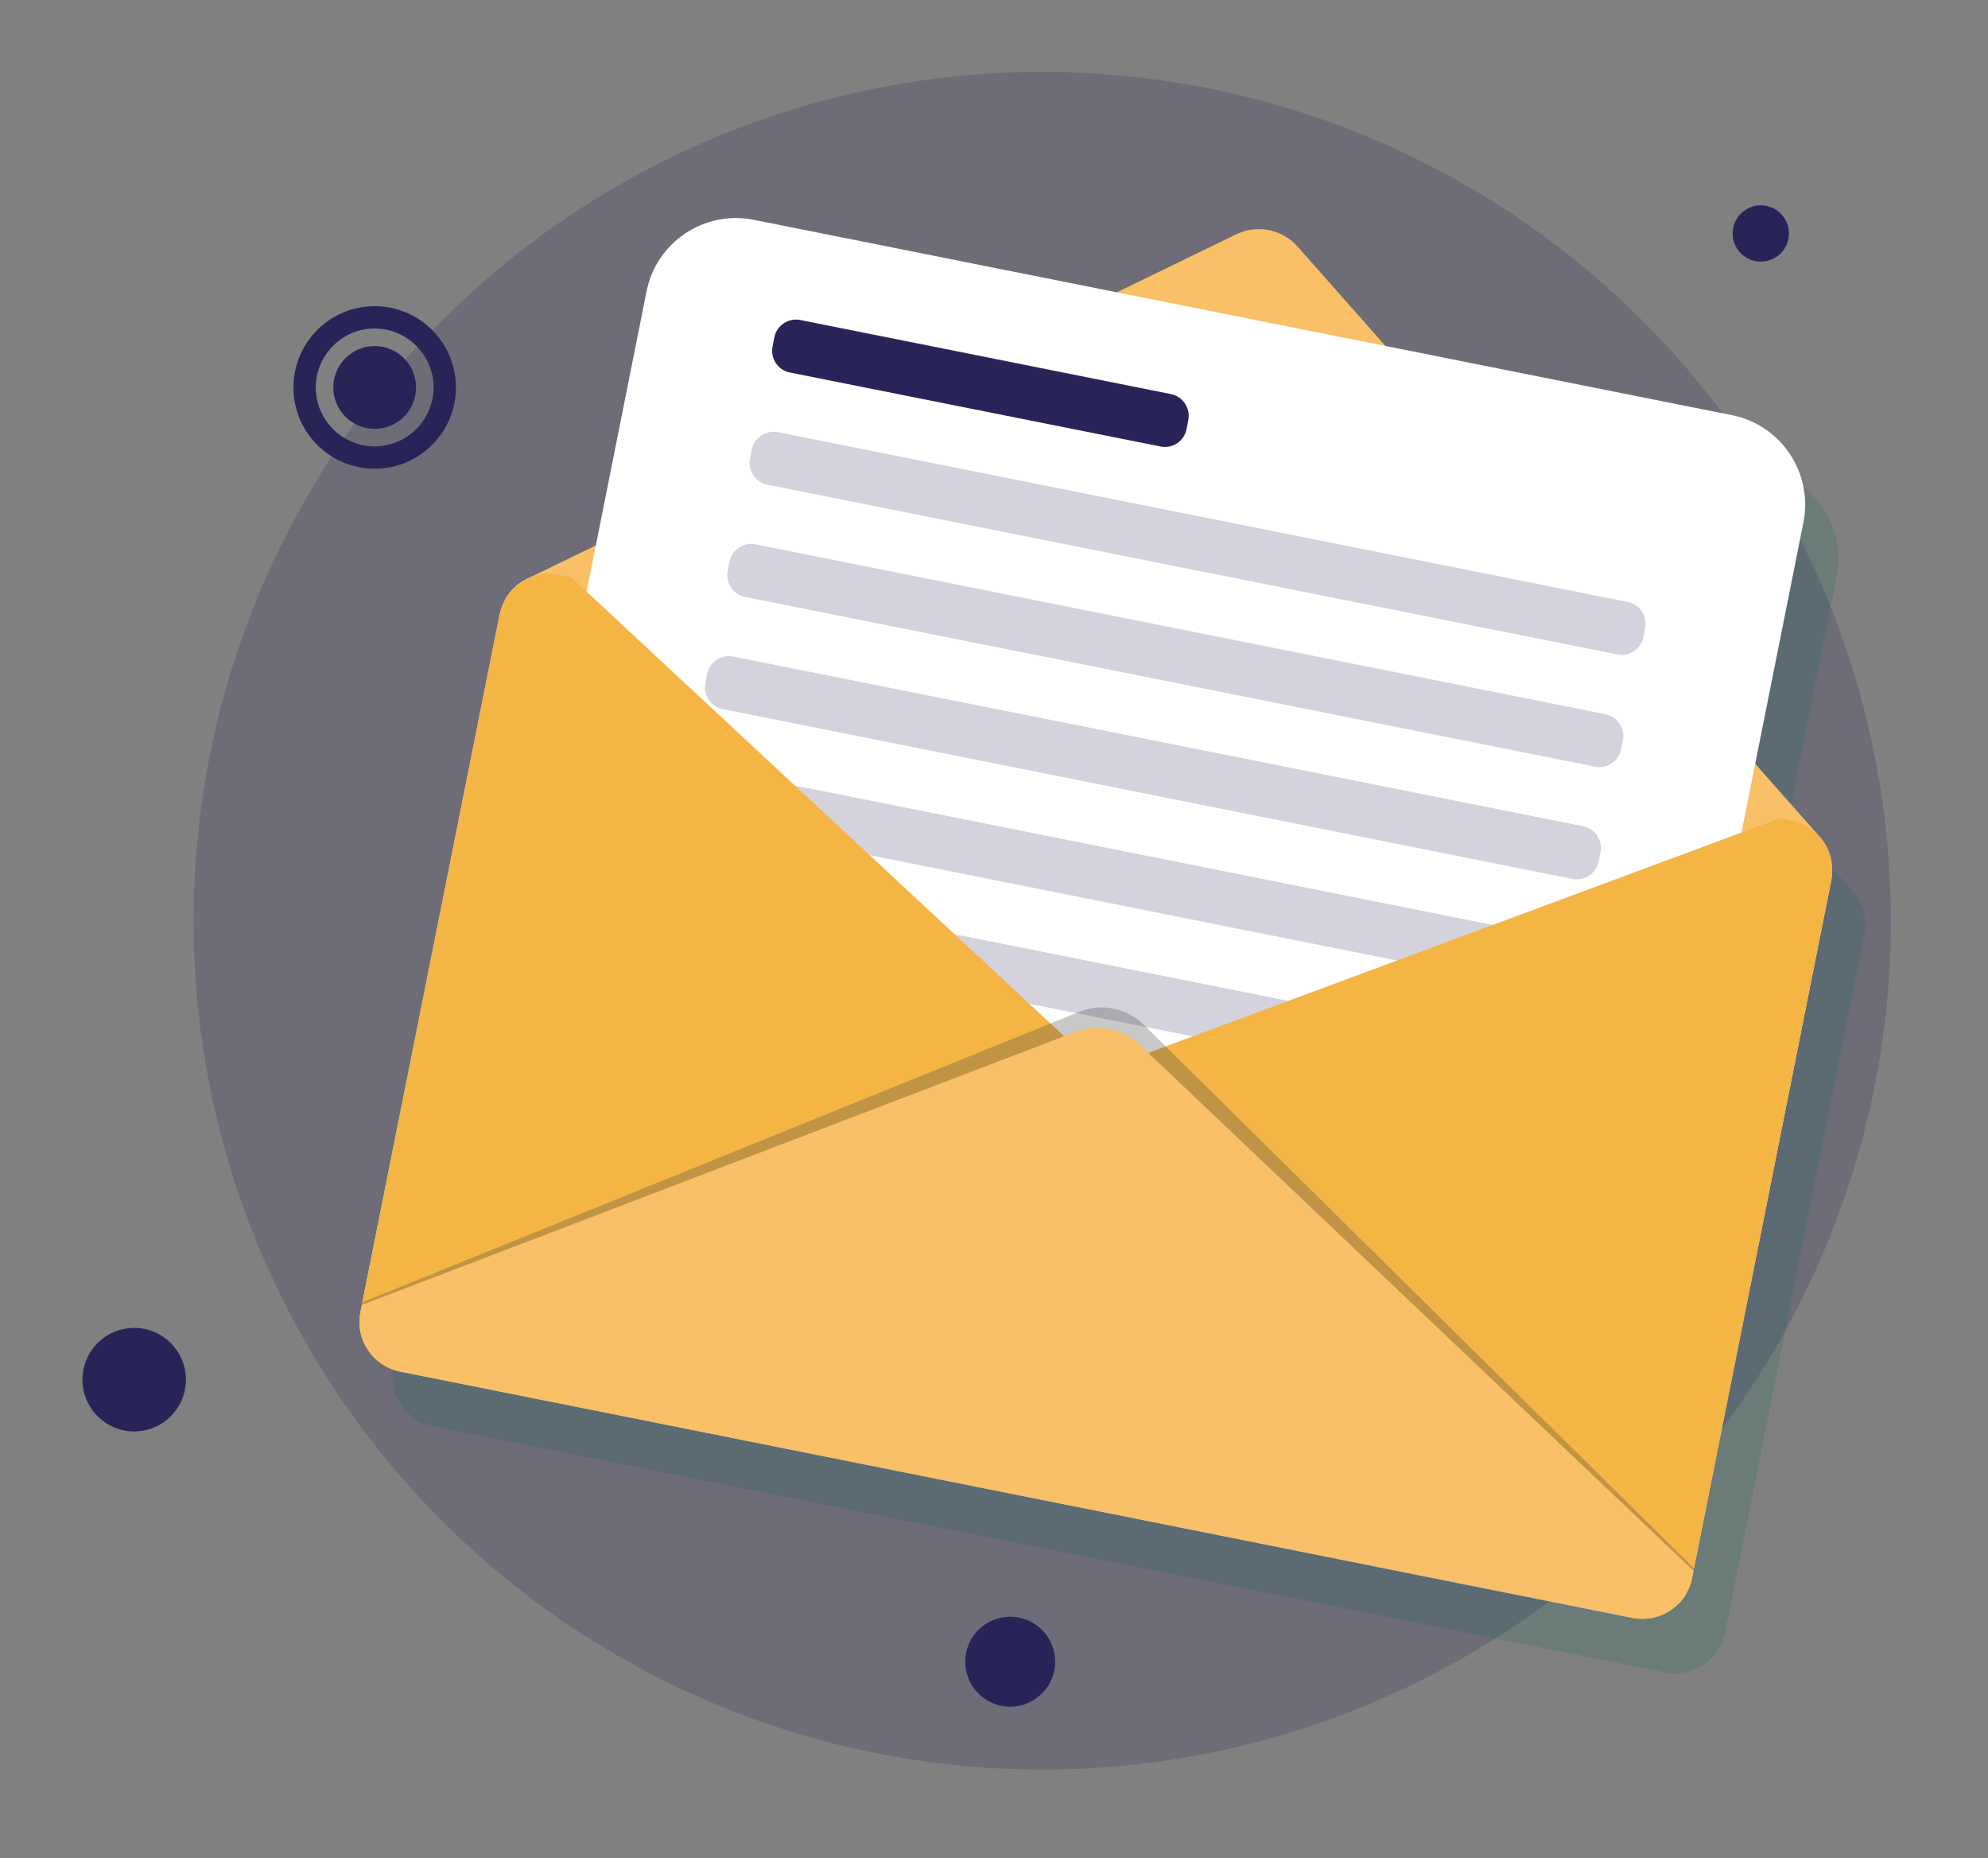 <?xml version="1.0" encoding="utf-8"?>
<!-- Generator: Adobe Illustrator 28.2.0, SVG Export Plug-In . SVG Version: 6.00 Build 0)  -->
<svg version="1.1" id="Capa_1" xmlns="http://www.w3.org/2000/svg" x="0px"
     y="0px"
     viewBox="0 0 1441.1 1346.6" style="enable-background:new 0 0 1441.1 1346.6;" xml:space="preserve">
<rect x="0" y="0" width="1441.1" height="1346.6" fill="#808080" stroke="none"/>
<style type="text/css">
	.st0{opacity:0.2;fill:#292458;enable-background:new    ;}
	.st1{opacity:0.19;fill:#126857;enable-background:new    ;}
	.st2{fill:#DFE5EA;}
	.st3{fill:#F9C067;}
	.st4{fill:#FFFFFF;}
	.st5{fill:#F4B545;}
	.st6{opacity:0.29;fill:#474747;enable-background:new    ;}
	.st7{fill:#292458;}
</style>
    <g>
	<g id="a">
		<circle class="st0" cx="755.5" cy="667.3" r="615.2"/>
        <path class="st1" d="M1352.2,668.2c-0.1-1.2-0.2-2.3-0.4-3.5c0,0,0-0.1,0-0.1c-0.1-0.7-0.3-1.5-0.4-2.2c-0.5-2.6-1.4-5.1-2.5-7.5
			c-0.3-0.6-0.5-1.1-0.8-1.7c-0.7-1.3-1.4-2.5-2.2-3.7c-0.3-0.4-0.5-0.8-0.8-1.1c-0.4-0.5-0.7-1-1.1-1.5c0-0.1-0.1-0.1-0.2-0.2
			l-1.6-1.8c0,0,0,0,0,0l-45.8-51.8l35-175.1c7.1-35.7-16.1-70.5-51.8-77.7l-251.2-50.2l-63.8-72.1c-11.1-12.6-29.2-16.2-44.3-8.8
			l-86.7,42.1l-263.1-52.5c-35.7-7.1-70.5,16.1-77.7,51.8L456,434.7l-48.5,23.6l-2.2,1.1c-0.1,0-0.2,0.1-0.3,0.1
			c-5.8,3.1-10.7,7.7-14.1,13.4c-2.2,3.6-3.8,7.6-4.6,11.9l-99.6,498.6l0,0l-0.4,1.8l0,0l-1,5c-0.2,0.9-0.3,1.8-0.4,2.8
			c0,0.2,0,0.4-0.1,0.6c0,0.2,0,0.3-0.1,0.5c0,0.1,0,0.2,0,0.3c0,0,0,0,0,0c0,0.1,0,0.2,0,0.3c-0.1,0.6-0.1,1.1-0.1,1.7
			c0,0.1,0,0.2,0,0.3c0,0.2,0,0.4,0,0.7c0,0.2,0,0.5,0,0.7c0,0.1,0,0.2,0,0.4c0,0.1,0,0.2,0,0.3c0,0.6,0.1,1.2,0.1,1.9
			c0,0.1,0,0.3,0,0.4c0,0.3,0.1,0.5,0.1,0.8c0,0.3,0.1,0.6,0.1,0.9c0.1,0.7,0.2,1.4,0.3,2c0,0,0,0,0,0.1c0.1,0.4,0.2,0.9,0.3,1.3
			c0,0.2,0.1,0.4,0.1,0.6c0.1,0.6,0.3,1.2,0.5,1.7c0,0.1,0.1,0.2,0.1,0.3c0,0.1,0.1,0.2,0.1,0.4c0.1,0.3,0.2,0.7,0.4,1
			c0.1,0.1,0.1,0.3,0.2,0.4c0.2,0.6,0.5,1.2,0.7,1.8c0.1,0.1,0.1,0.3,0.1,0.4c0.3,0.6,0.6,1.2,0.9,1.7c0.1,0.3,0.3,0.6,0.5,0.9
			c0.2,0.4,0.4,0.8,0.7,1.2c0.1,0.2,0.2,0.3,0.3,0.5c0.4,0.7,0.9,1.4,1.4,2.1c0.2,0.2,0.3,0.4,0.5,0.7c0.2,0.3,0.4,0.5,0.6,0.8
			c0.8,1.1,1.7,2.1,2.7,3c0.2,0.2,0.3,0.3,0.5,0.5c0.2,0.2,0.5,0.5,0.7,0.7c0.4,0.4,0.8,0.7,1.2,1.1c0,0,0.1,0.1,0.1,0.1
			c0.2,0.2,0.4,0.3,0.6,0.5c0.4,0.3,0.8,0.6,1.2,0.9c0.8,0.6,1.6,1.1,2.4,1.6c0.2,0.1,0.5,0.3,0.7,0.5c0.3,0.1,0.5,0.3,0.8,0.4
			c0.1,0.1,0.3,0.2,0.4,0.2c0,0,0,0,0.1,0c0.7,0.4,1.4,0.7,2.1,1c0.2,0.1,0.4,0.2,0.6,0.3c0.1,0,0.2,0.1,0.3,0.1
			c0.1,0.1,0.3,0.1,0.4,0.2c0.4,0.2,0.9,0.4,1.3,0.5c0,0,0.1,0,0.1,0c0.1,0,0.2,0.1,0.3,0.1c0.1,0,0.3,0.1,0.4,0.1
			c0.3,0.1,0.5,0.2,0.8,0.3c0.1,0,0.2,0.1,0.4,0.1c0.1,0,0.2,0.1,0.3,0.1c0.4,0.1,0.9,0.2,1.3,0.4c0.6,0.2,1.3,0.3,1.9,0.4
			l892.9,178.3c0.6,0.1,1.3,0.2,1.9,0.3c0.4,0.1,0.9,0.1,1.4,0.2c0.1,0,0.3,0,0.4,0c0.2,0,0.4,0,0.7,0c0.1,0,0.2,0,0.4,0
			c0.3,0,0.5,0,0.8,0.1c0,0,0.1,0,0.1,0c0.3,0,0.6,0,0.9,0c0.2,0,0.5,0,0.8,0c0,0,0.1,0,0.1,0c0,0,0,0,0,0c0.3,0,0.7,0,1,0
			c0.8,0,1.5-0.1,2.3-0.1c0,0,0.1,0,0.1,0c0.2,0,0.4,0,0.6-0.1c0.2,0,0.5,0,0.7-0.1c0.1,0,0.3,0,0.4,0c0.1,0,0.2,0,0.3-0.1
			c0.2,0,0.4-0.1,0.6-0.1c1.7-0.3,3.3-0.7,4.9-1.2c0,0,0.1,0,0.1,0c0.3-0.1,0.5-0.2,0.8-0.3c0.3-0.1,0.5-0.1,0.7-0.2
			c0.3-0.1,0.6-0.2,0.9-0.3c0.1,0,0.3-0.1,0.4-0.2c0.1-0.1,0.3-0.1,0.4-0.2c0.5-0.2,0.9-0.4,1.4-0.6c0.1,0,0.1-0.1,0.2-0.1
			c0.3-0.1,0.6-0.3,0.9-0.5c0.3-0.1,0.5-0.3,0.8-0.4c0.1-0.1,0.2-0.1,0.3-0.2c0.1,0,0.2-0.1,0.2-0.1c0.3-0.2,0.6-0.3,0.8-0.5
			c0.2-0.1,0.4-0.2,0.7-0.4c0.2-0.1,0.3-0.2,0.5-0.3c0.2-0.1,0.4-0.3,0.6-0.4c0.4-0.2,0.7-0.5,1.1-0.8c0.4-0.3,0.7-0.5,1.1-0.8
			c0.2-0.2,0.4-0.3,0.6-0.5c0.5-0.4,1.1-0.9,1.6-1.4c0.2-0.2,0.4-0.4,0.6-0.6c0.1-0.1,0.3-0.3,0.4-0.4c0.3-0.3,0.7-0.7,1-1
			c0.2-0.2,0.4-0.4,0.6-0.6c0.2-0.2,0.4-0.4,0.6-0.7c0.2-0.2,0.4-0.5,0.6-0.7c0.6-0.7,1.1-1.4,1.6-2.2c0-0.1,0.1-0.1,0.1-0.2
			c0.1-0.2,0.3-0.5,0.5-0.8s0.4-0.6,0.5-0.9c0,0,0-0.1,0-0.1c0.2-0.2,0.3-0.5,0.4-0.7c0.1-0.2,0.3-0.5,0.4-0.7
			c0.1-0.1,0.1-0.2,0.2-0.3c0-0.1,0.1-0.1,0.1-0.2c0.2-0.3,0.3-0.7,0.5-1.1c0.1-0.2,0.2-0.4,0.3-0.6c0.1-0.1,0.1-0.2,0.1-0.3
			c0.1-0.1,0.1-0.2,0.2-0.4c0,0,0-0.1,0.1-0.1c0-0.1,0.1-0.1,0.1-0.2c0.2-0.4,0.3-0.8,0.5-1.2c0.1-0.4,0.3-0.8,0.4-1.3
			c0.1-0.2,0.1-0.3,0.2-0.5c0-0.1,0.1-0.2,0.1-0.3c0.1-0.3,0.2-0.6,0.2-0.8c0.1-0.3,0.2-0.6,0.2-0.9c0.2-0.6,0.3-1.2,0.4-1.9
			l0.3-1.6l0,0l0.3-1.3l100.4-502.5c0.1-0.6,0.2-1.3,0.3-1.9c0.1-0.4,0.2-0.9,0.2-1.4c0.1-0.5,0.1-1.1,0.1-1.6
			c0-0.5,0.1-0.9,0.1-1.4c0-0.5,0-0.9,0-1.3C1352.3,669.3,1352.3,668.8,1352.2,668.2L1352.2,668.2z"/>
        <g>
			<path class="st2" d="M1327.5,638l-100.9,505.4c-0.1,0.6-0.3,1.2-0.4,1.9c-0.1,0.3-0.1,0.6-0.2,0.9c-0.1,0.3-0.1,0.6-0.2,0.8
				c0,0.1-0.1,0.2-0.1,0.3c-0.1,0.2-0.1,0.4-0.2,0.5c-0.1,0.4-0.3,0.9-0.4,1.3c-0.1,0.4-0.3,0.8-0.5,1.2c-0.1,0.2-0.2,0.4-0.3,0.6
				c0,0.1-0.1,0.3-0.2,0.5c-0.1,0.2-0.2,0.4-0.3,0.6c-0.2,0.4-0.4,0.7-0.5,1.1c0,0.1-0.1,0.1-0.1,0.2c-0.3,0.6-0.6,1.2-1,1.8
				c0,0,0,0.1,0,0.1c-0.2,0.3-0.4,0.6-0.5,0.9c-0.2,0.3-0.3,0.5-0.5,0.8c0,0.1-0.1,0.2-0.1,0.2c-0.5,0.7-1,1.5-1.6,2.1
				c-0.2,0.2-0.4,0.5-0.6,0.7s-0.4,0.4-0.6,0.7c-0.2,0.2-0.4,0.4-0.6,0.6c-0.4,0.4-0.8,0.9-1.2,1.3c-0.3,0.3-0.5,0.5-0.8,0.8
				c-0.6,0.5-1.2,1.1-1.9,1.6c-0.5,0.4-0.9,0.8-1.4,1.1c-0.5,0.4-1,0.7-1.5,1c-0.2,0.2-0.5,0.3-0.7,0.5c-0.2,0.1-0.4,0.3-0.7,0.4
				c-0.2,0.2-0.5,0.3-0.8,0.5c-0.1,0-0.2,0.1-0.2,0.1c-0.7,0.4-1.3,0.7-2,1.1c-0.1,0-0.1,0.1-0.2,0.1c-0.5,0.2-1.1,0.5-1.6,0.7
				c-0.2,0.1-0.4,0.2-0.5,0.2c-0.3,0.1-0.6,0.2-0.9,0.3c-0.2,0.1-0.5,0.2-0.7,0.3c-0.3,0.1-0.5,0.2-0.8,0.3
				c-1.8,0.6-3.7,1.1-5.6,1.3c-0.1,0-0.2,0-0.3,0.1c-0.1,0-0.3,0-0.4,0c-0.4,0.1-0.9,0.1-1.3,0.2c-0.8,0.1-1.5,0.1-2.3,0.1
				c-0.4,0-0.8,0-1.2,0c-0.2,0-0.5,0-0.8,0c-0.3,0-0.6,0-0.9,0c-0.1,0-0.1,0-0.1,0c-0.2,0-0.5,0-0.8-0.1c-0.1,0-0.2,0-0.4,0
				c-0.2,0-0.4,0-0.7,0c-0.1,0-0.2,0-0.4,0c-0.4-0.1-0.9-0.1-1.4-0.2c-0.7-0.1-1.3-0.2-1.9-0.3L290.3,994.1
				c-0.6-0.1-1.3-0.3-1.9-0.4c-0.4-0.1-0.9-0.2-1.3-0.4c-0.5-0.1-1-0.3-1.5-0.5c-0.3-0.1-0.6-0.2-0.8-0.3c-0.7-0.2-1.4-0.5-2-0.8
				c-0.2-0.1-0.4-0.2-0.6-0.3c-0.7-0.3-1.4-0.6-2.1-1c-0.4-0.2-0.8-0.4-1.2-0.7c-1.8-1.1-3.6-2.3-5.2-3.6c-0.4-0.4-0.8-0.7-1.2-1.1
				c-0.4-0.4-0.9-0.8-1.3-1.2c-2.5-2.5-4.6-5.4-6.3-8.5c-0.4-0.7-0.8-1.5-1.1-2.2c-1.2-2.5-2-5.2-2.6-8c-0.1-0.6-0.2-1.3-0.3-2
				c-0.1-0.7-0.2-1.3-0.2-2c0-0.7-0.1-1.4-0.1-2c0-0.6,0-1.3,0-1.9c0-0.1,0-0.2,0-0.3c0-0.6,0.1-1.2,0.1-1.8c0,0,0-0.1,0-0.2
				c0-0.5,0.1-0.9,0.2-1.4c0.1-0.9,0.2-1.8,0.4-2.8l100.9-505.4c0.9-4.3,2.5-8.3,4.6-11.9c3.4-5.7,8.4-10.3,14.1-13.3
				c0.1,0,0.2-0.1,0.3-0.1l2.2-1.1c6.7-3,14.4-4,22.2-2.5l892.9,178.3c0.9,0.2,1.7,0.4,2.6,0.6c0.2,0,0.3,0.1,0.5,0.1
				c0.8,0.2,1.6,0.5,2.4,0.8c0.2,0.1,0.4,0.1,0.5,0.2c0.7,0.3,1.4,0.5,2,0.9c0.2,0.1,0.3,0.1,0.5,0.2c0.8,0.4,1.6,0.8,2.3,1.2
				c0.7,0.4,1.4,0.8,2.1,1.3c1,0.6,1.9,1.3,2.8,2c0.5,0.4,1,0.8,1.5,1.2c0.8,0.7,1.6,1.5,2.3,2.3c0,0,0,0,0,0l1.6,1.8
				c0.1,0.1,0.2,0.2,0.2,0.2c0.4,0.5,0.8,1,1.1,1.5c0.3,0.4,0.6,0.7,0.8,1.1c0.8,1.2,1.5,2.4,2.2,3.7c0.3,0.6,0.6,1.2,0.8,1.7
				c1.1,2.4,1.9,4.9,2.5,7.5c0.2,0.7,0.3,1.4,0.4,2.2c0,0,0,0.1,0,0.1c0.2,1.2,0.3,2.3,0.4,3.5c0,0.6,0,1.1,0.1,1.7
				c0,0.5,0,0.9,0,1.3c0,0.5,0,0.9-0.1,1.4c0,0.5-0.1,1.1-0.1,1.6c0,0.5-0.1,0.9-0.2,1.4C1327.7,636.8,1327.6,637.4,1327.5,638
				L1327.5,638z"/>
            <path class="st3" d="M1327.8,625.2L366.9,433.3c3.4-5.7,8.4-10.3,14.1-13.3c0.1,0,0.2-0.1,0.3-0.1l2.2-1.1l512.7-249
				c15.1-7.3,33.2-3.7,44.3,8.8l377.7,426.8c0,0,0,0,0,0l1.6,1.8c0.1,0.1,0.2,0.2,0.2,0.2c0.4,0.5,0.8,1,1.1,1.5
				c0.3,0.4,0.6,0.7,0.8,1.1c0.8,1.2,1.5,2.4,2.2,3.7c0.3,0.6,0.6,1.2,0.8,1.7c1.1,2.4,1.9,4.9,2.5,7.5
				C1327.5,623.7,1327.7,624.4,1327.8,625.2C1327.8,625.2,1327.8,625.2,1327.8,625.2L1327.8,625.2z"/>
            <path class="st4" d="M1155.3,1139.4L316.8,972l151.9-760.9c7.1-35.7,41.9-58.9,77.7-51.8l709.1,141.6
				c35.7,7.1,58.9,41.9,51.8,77.7L1155.3,1139.4L1155.3,1139.4z"/>
            <path class="st0" d="M1172.5,474.3L556.3,351.3c-8.6-1.7-14.3-10.2-12.6-18.8l1.3-6.7c1.7-8.6,10.2-14.3,18.8-12.6l616.2,123.1
				c8.6,1.7,14.3,10.2,12.6,18.8l-1.3,6.7C1189.6,470.4,1181.1,476.1,1172.5,474.3L1172.5,474.3z"/>
            <path class="st0" d="M1156.3,555.6L540.1,432.6c-8.6-1.7-14.3-10.2-12.6-18.8l1.3-6.7c1.7-8.6,10.2-14.3,18.8-12.6l616.2,123.1
				c8.6,1.7,14.3,10.2,12.6,18.8l-1.3,6.7C1173.4,551.7,1164.9,557.4,1156.3,555.6L1156.3,555.6z"/>
            <path class="st0" d="M1140,637L523.9,513.9c-8.6-1.7-14.3-10.2-12.6-18.8l1.3-6.7c1.7-8.6,10.2-14.3,18.8-12.6l616.2,123
				c8.6,1.7,14.3,10.2,12.6,18.8l-1.3,6.7C1157.1,633,1148.7,638.7,1140,637L1140,637z"/>
            <path class="st0" d="M1123.8,718.3L507.6,595.2c-8.6-1.7-14.3-10.2-12.6-18.8l1.3-6.7c1.7-8.6,10.2-14.3,18.8-12.6l616.2,123.1
				c8.6,1.7,14.3,10.2,12.6,18.8l-1.3,6.7C1140.9,714.3,1132.4,720,1123.8,718.3L1123.8,718.3z"/>
            <path class="st0" d="M1107.5,799.6l-616.2-123c-8.6-1.7-14.3-10.2-12.6-18.8l1.3-6.7c1.7-8.6,10.2-14.3,18.8-12.6l616.2,123.1
				c8.6,1.7,14.3,10.2,12.6,18.8l-1.3,6.7C1124.7,795.7,1116.2,801.3,1107.5,799.6L1107.5,799.6z"/>
            <path class="st5" d="M791.7,807.9L791.7,807.9c-1.7,1.3-3.7,2.3-5.8,3.1L292.3,994.5l-2-0.4c-3.7-0.7-7.1-2-10.2-3.6
				c-0.4-0.2-0.9-0.5-1.3-0.7c-5.4-3.1-9.8-7.6-12.9-12.8c-0.3-0.5-0.6-1-0.9-1.5c-0.8-1.5-1.6-3.2-2.2-4.8
				c-0.2-0.6-0.4-1.1-0.6-1.7c-0.2-0.6-0.3-1.2-0.5-1.7c-1.3-5.2-1.6-10.8-0.4-16.4l100.9-505.4c0.9-4.3,2.5-8.3,4.6-11.9
				c3.4-5.7,8.4-10.3,14.1-13.3c0.1,0,0.2-0.1,0.3-0.1l2.2-1.1c6.7-3,14.4-4,22.2-2.5l8.3,1.6l33.8,31.5L759.6,740l11.7,10.9
				l22.4,20.9c1.7,1.6,3.1,3.3,4.2,5.1l0,0C804.1,787.2,801.4,800.8,791.7,807.9L791.7,807.9z"/>
            <path class="st5" d="M1327.5,638l-100.9,505.4c-0.1,0.6-0.3,1.2-0.4,1.9c-0.1,0.3-0.1,0.6-0.2,0.9c-0.1,0.3-0.1,0.6-0.2,0.8
				c0,0.1-0.1,0.2-0.1,0.3c-0.1,0.2-0.1,0.4-0.2,0.5c-0.1,0.4-0.3,0.9-0.4,1.3c-0.1,0.4-0.3,0.8-0.5,1.2c0,0.1-0.1,0.1-0.1,0.2
				c-0.1,0.1-0.1,0.3-0.2,0.4c0,0.1-0.1,0.3-0.2,0.5c-0.1,0.2-0.2,0.4-0.3,0.6c-0.2,0.4-0.3,0.7-0.5,1.1c0,0.1-0.1,0.1-0.1,0.2
				c-0.3,0.6-0.6,1.2-1,1.8c0,0,0,0.1,0,0.1c-0.2,0.3-0.3,0.6-0.5,0.9c-0.1,0.2-0.3,0.5-0.5,0.8c0,0.1-0.1,0.1-0.1,0.2
				c-0.5,0.7-1,1.5-1.6,2.1c-0.2,0.2-0.4,0.5-0.6,0.7s-0.4,0.4-0.6,0.7c-0.2,0.2-0.4,0.4-0.6,0.6c-0.4,0.4-0.8,0.9-1.2,1.3
				c-0.3,0.3-0.5,0.5-0.8,0.8c-0.6,0.6-1.3,1.1-1.9,1.6c-0.5,0.4-0.9,0.8-1.4,1.1c-0.5,0.4-1,0.7-1.5,1c-0.2,0.2-0.5,0.3-0.7,0.5
				c-0.2,0.1-0.4,0.3-0.7,0.4c-0.2,0.2-0.5,0.3-0.8,0.5c-0.1,0-0.2,0.1-0.2,0.1c-0.7,0.4-1.3,0.7-2,1.1c-0.1,0-0.1,0.1-0.2,0.1
				c-0.5,0.2-1.1,0.5-1.6,0.7c-0.2,0.1-0.4,0.2-0.5,0.2c-0.3,0.1-0.6,0.2-0.9,0.3c-0.2,0.1-0.5,0.2-0.7,0.3
				c-0.3,0.1-0.5,0.2-0.8,0.3c-1.8,0.6-3.7,1.1-5.6,1.3c-0.1,0-0.3,0-0.3,0.1c-0.1,0-0.3,0-0.4,0c-0.4,0.1-0.9,0.1-1.3,0.2
				c-0.8,0.1-1.5,0.1-2.3,0.1c-0.4,0-0.8,0-1.2,0c-0.2,0-0.5,0-0.8,0c-0.3,0-0.6,0-0.9,0l-0.1,0c-0.3,0-0.5,0-0.8,0
				c-0.1,0-0.2,0-0.4,0c-0.2,0-0.4,0-0.7,0c-0.1,0-0.2,0-0.4,0c-0.4-0.1-0.9-0.1-1.4-0.2c-0.7-0.1-1.3-0.2-1.9-0.3l-2-0.4L795.9,813
				c-1.7-1.6-3.1-3.3-4.1-5.1l0,0c-6.2-10.3-3.5-23.8,6.2-31l0,0c1.7-1.2,3.6-2.3,5.8-3.1l28.6-10.7l15-5.6L1247,609.1l43.3-16.1
				l8.3,1.6c0.9,0.2,1.7,0.4,2.6,0.6c0.2,0,0.3,0.1,0.5,0.1c0.8,0.2,1.6,0.5,2.4,0.8c0.2,0.1,0.4,0.1,0.5,0.2c0.7,0.3,1.4,0.5,2,0.9
				c0.2,0.1,0.3,0.1,0.5,0.2c0.8,0.4,1.6,0.8,2.3,1.2c0.7,0.4,1.4,0.8,2.1,1.3c1,0.6,1.9,1.3,2.8,2c0.5,0.4,1,0.8,1.5,1.2
				c0.8,0.7,1.6,1.5,2.3,2.3c0,0,0,0,0,0l1.6,1.8c0.1,0.1,0.2,0.2,0.2,0.2c0.4,0.5,0.8,1,1.1,1.5c0.3,0.4,0.6,0.7,0.8,1.1
				c0.8,1.2,1.5,2.4,2.2,3.7c0.3,0.6,0.6,1.2,0.8,1.7c1.1,2.4,1.9,4.9,2.5,7.5c0.2,0.7,0.3,1.4,0.4,2.2c0,0,0,0.1,0,0.1
				c0.2,1.2,0.3,2.3,0.4,3.5c0,0.6,0,1.1,0.1,1.7c0,0.5,0,0.9,0,1.3c0,0.5,0,0.9-0.1,1.4c0,0.5-0.1,1.1-0.1,1.6
				c0,0.5-0.1,0.9-0.2,1.4C1327.7,636.8,1327.6,637.4,1327.5,638L1327.5,638z"/>
            <path class="st6" d="M1227.9,1136.6l-1.1,5.3c-4.2,20.8-23.7,34.5-43.7,30.5L290.3,994.1c-20-4-32.8-24.1-28.6-45l1-5.3
				l519.6-210.5c16.1-6.5,34.3-2.9,46.7,9.3L1227.9,1136.6L1227.9,1136.6z"/>
            <path class="st3" d="M1227.6,1138.4l-1,5c-4,20-23.4,32.9-43.4,28.9L290.3,994.1c-20-4-32.9-23.4-28.9-43.4l1-5l517.1-197.8
				c16.1-6.1,34.2-2.5,46.7,9.3L1227.6,1138.4L1227.6,1138.4z"/>
            <path class="st7" d="M841.3,323.6L572.6,270c-8.6-1.7-14.3-10.2-12.6-18.8l1.3-6.7c1.7-8.6,10.2-14.3,18.8-12.6l268.7,53.7
				c8.6,1.7,14.3,10.2,12.6,18.8l-1.3,6.7C858.4,319.7,849.9,325.4,841.3,323.6L841.3,323.6z"/>
		</g>
        <circle class="st7" cx="732.3" cy="1204.3" r="32.6"/>

        <ellipse transform="matrix(1.612275e-02 -1 1 1.612275e-02 -904.199 1080.982)" class="st7" cx="97.2"
                 cy="999.9" rx="37.5" ry="37.5"/>

        <ellipse transform="matrix(0.924 -0.383 0.383 0.924 32.22 501.278)" class="st7" cx="1276.2" cy="169.6"
                 rx="20.4" ry="20.4"/>
        <g>
			<path class="st7" d="M271.6,339.7c-32.5,0-58.9-26.4-58.9-58.9s26.4-58.9,58.9-58.9s58.9,26.4,58.9,58.9S304.1,339.7,271.6,339.7
				z M271.6,238.1c-23.5,0-42.7,19.2-42.7,42.7s19.2,42.7,42.7,42.7s42.7-19.2,42.7-42.7S295.2,238.1,271.6,238.1L271.6,238.1z"/>
            <circle class="st7" cx="271.6" cy="280.8" r="30"/>
		</g>
	</g>
</g>
</svg>
